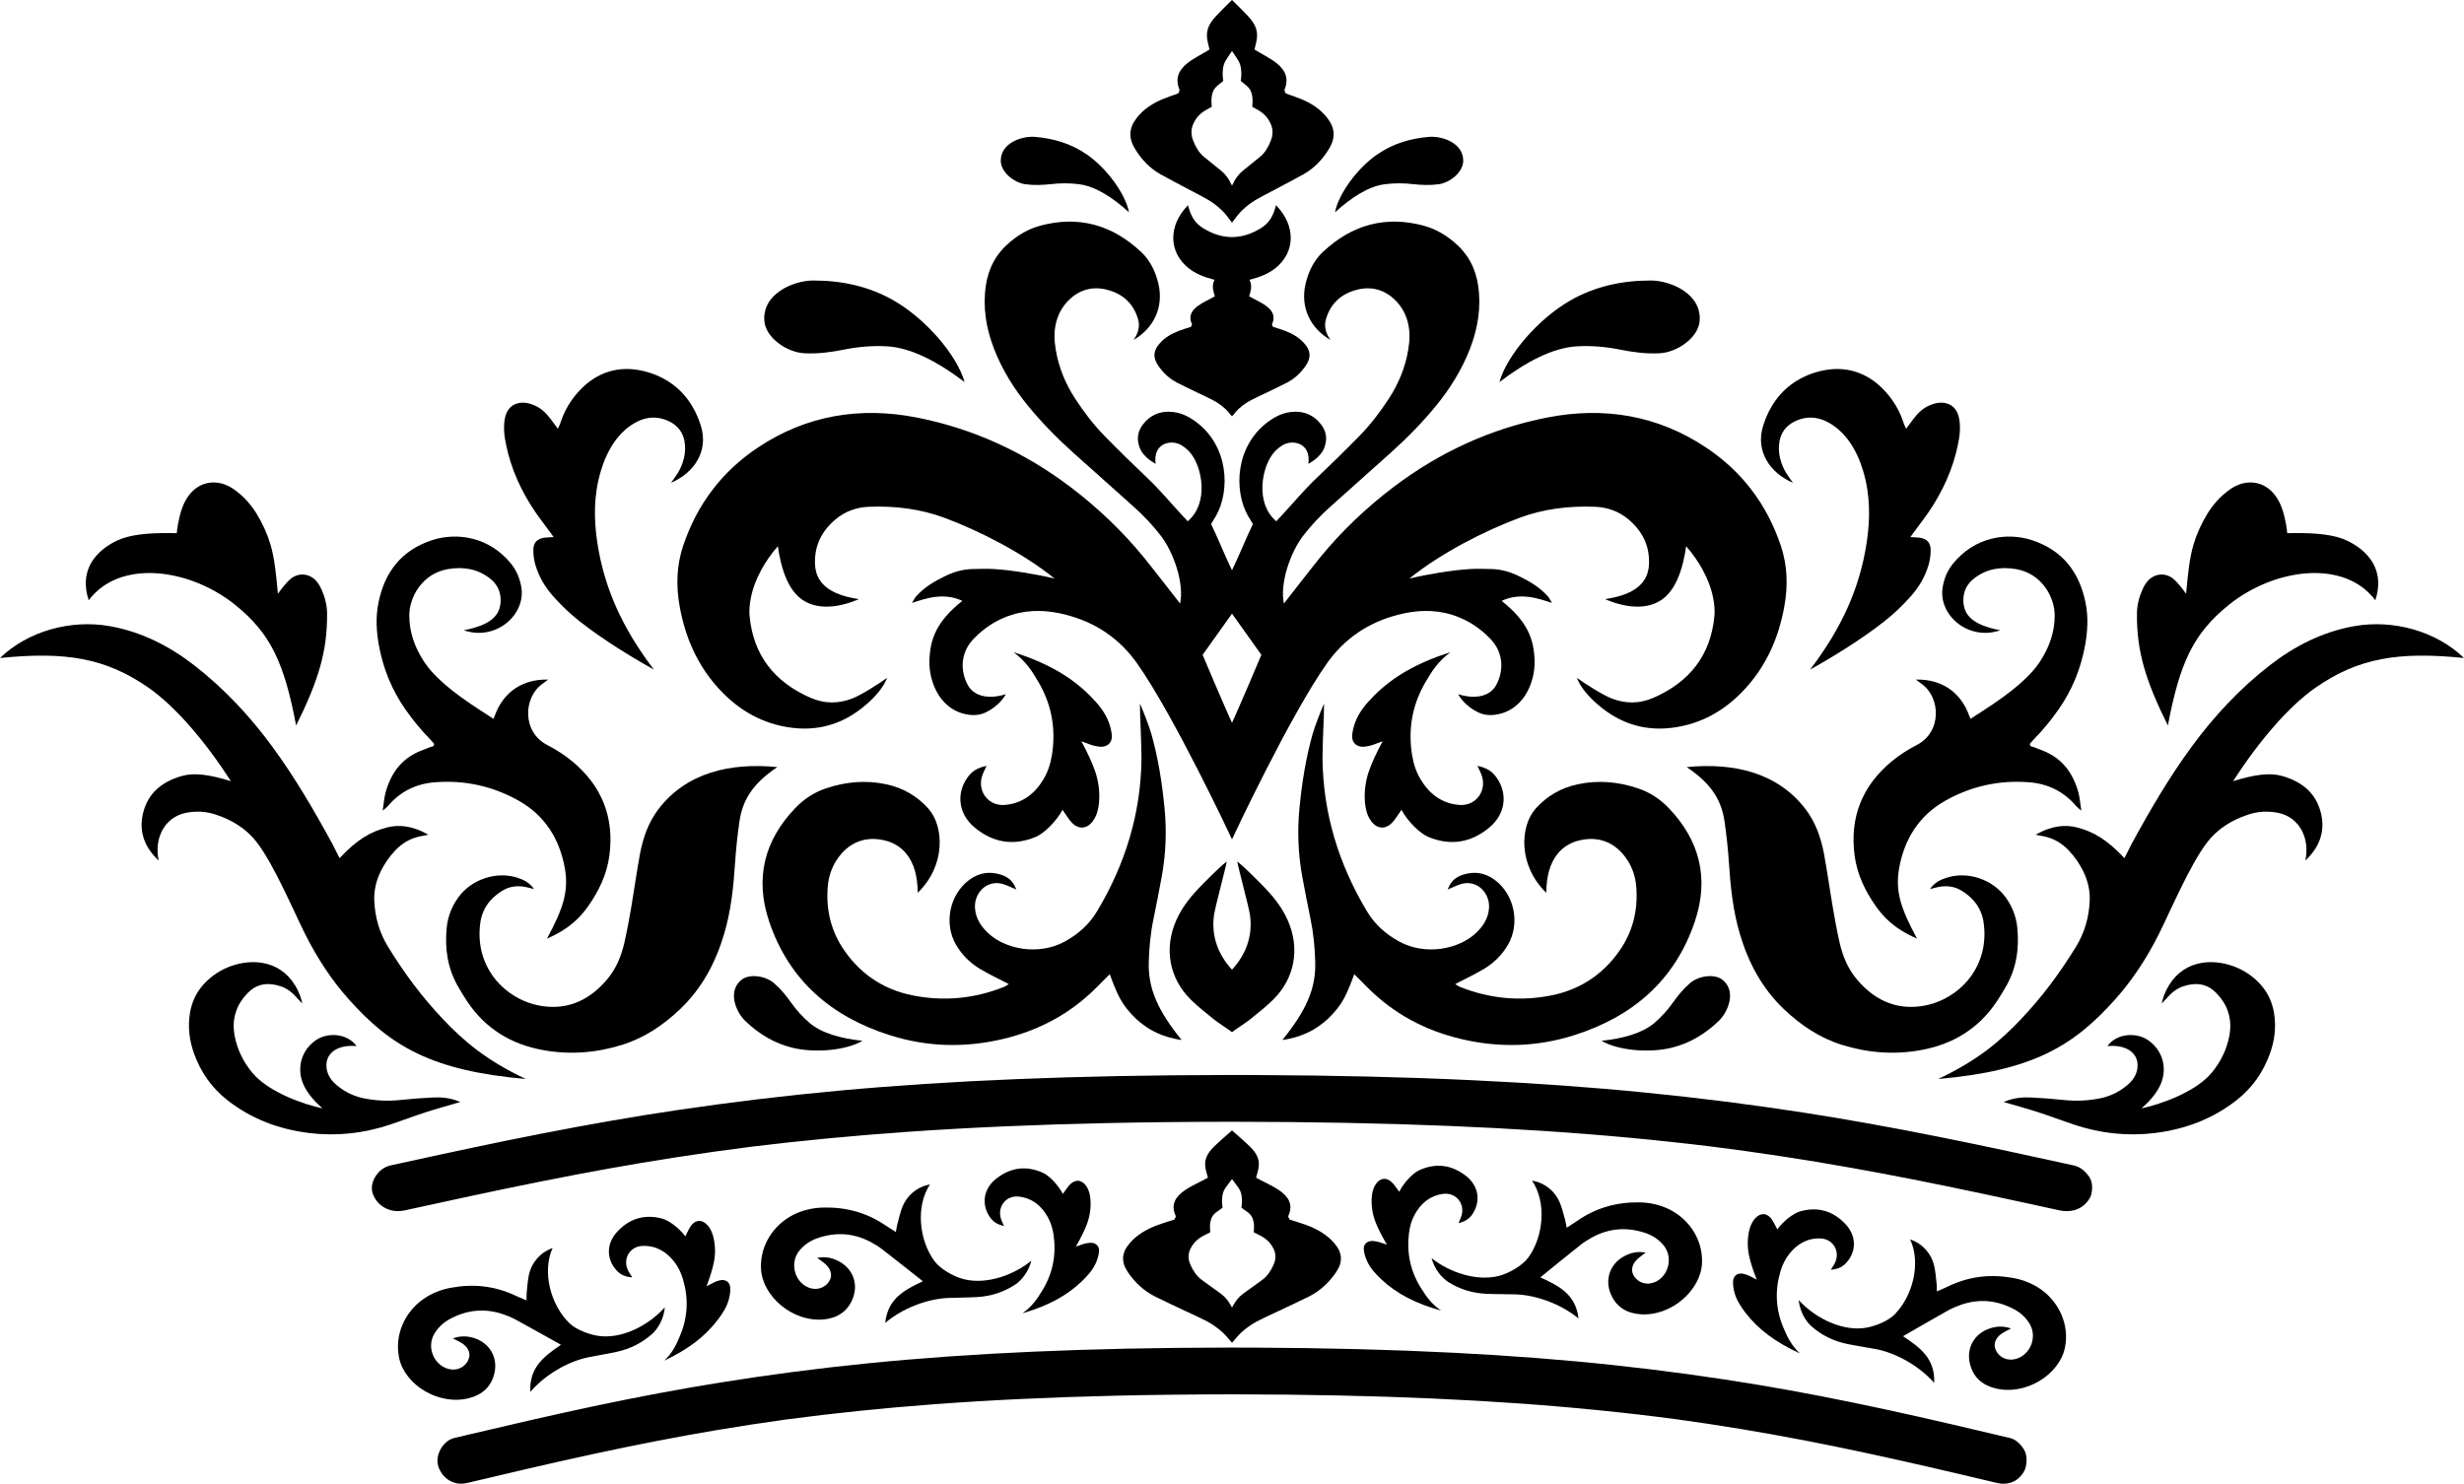 <?xml version="1.0" encoding="UTF-8"?><svg xmlns="http://www.w3.org/2000/svg" xmlns:xlink="http://www.w3.org/1999/xlink" height="226.5" preserveAspectRatio="xMidYMid meet" version="1.0" viewBox="0.0 -0.0 376.0 226.5" width="376.0" zoomAndPan="magnify"><defs><clipPath id="a"><path d="M 66 205 L 310 205 L 310 226.461 L 66 226.461 Z M 66 205"/></clipPath></defs><g><g id="change1_2"><path d="M 235.047 194.961 C 237.801 196.223 240.438 197.48 240.883 201.242 C 238.18 199.023 234.43 197.66 231.281 197.559 C 229.785 197.508 228.289 197.543 226.797 197.473 C 224.723 197.375 222.777 196.797 221.016 195.676 C 220.02 195.047 218.902 193.734 218.457 192.031 C 221.145 194.184 225.242 195.59 228.664 194.758 C 230.289 194.359 232.367 193.117 233.223 191.93 C 235.555 188.699 236.027 183.512 233.785 180.195 C 235.848 180.555 237.32 181.887 238.012 183.52 C 238.379 184.391 238.586 185.332 238.848 186.242 C 238.934 186.551 238.969 186.871 239.066 187.387 C 239.73 186.957 240.23 186.652 240.711 186.316 C 243.547 184.348 246.703 183.469 250.133 183.516 C 251.719 183.539 253.238 183.863 254.672 184.555 C 257.688 186.02 259.875 189.16 259.723 192.773 C 259.547 196.941 255.008 200.973 250.25 200.59 C 248.191 200.422 246.621 199.453 245.801 197.508 C 244.855 195.266 245.691 192.91 247.836 191.742 C 248.801 191.219 249.836 190.953 251.133 191.18 C 250.707 191.504 250.359 191.746 250.035 192.02 C 249.141 192.773 248.836 193.711 249.207 194.52 C 249.699 195.586 250.945 196.148 252.117 195.828 C 254.535 195.172 255.48 191.984 253.824 190.031 C 253.105 189.188 252.199 188.574 251.152 188.215 C 248.301 187.234 245.531 187.434 242.883 188.898 C 242.289 189.227 241.707 189.594 241.18 190.016 C 239.168 191.609 237.18 193.234 235.047 194.961" fill="inherit"/></g><g id="change1_3"><path d="M 222.566 186.691 C 222.777 186.152 222.961 185.805 223.055 185.434 C 223.516 183.609 222.121 181.988 220.25 182.219 C 218.25 182.469 216.855 183.621 215.898 185.344 C 215.398 186.242 215.129 187.219 215.004 188.234 C 214.637 191.25 215.23 194.062 216.863 196.633 C 217.617 197.82 218.391 199 219.926 200.043 C 215.945 198.934 213.117 197.438 210.816 195.293 C 209.906 194.445 209.059 193.527 208.559 192.367 C 208.34 191.859 208.172 191.305 208.113 190.758 C 208.023 189.922 208.598 189.383 209.461 189.41 C 209.738 189.418 210.016 189.48 210.289 189.535 C 210.562 189.59 211.395 189.91 211.645 189.969 C 210.836 188.625 210.219 187.363 209.898 186.523 C 209.453 185.355 209.25 184.133 209.316 182.875 C 209.355 182.141 209.5 181.43 209.906 180.789 C 210.566 179.758 211.574 179.625 212.445 180.504 C 212.758 180.82 213.238 181.516 213.523 181.898 C 214.242 180.465 215.598 179.062 216.543 178.625 C 219.098 177.453 221.496 177.773 223.684 179.461 C 225.602 180.941 225.992 183.254 224.777 185.18 C 224.297 185.945 223.746 186.383 222.566 186.691" fill="inherit"/></g><g id="change1_4"><path d="M 290.395 203.945 C 292.91 205.625 295.312 207.289 295.156 211.074 C 292.844 208.453 289.355 206.512 286.262 205.914 C 284.797 205.629 283.312 205.426 281.848 205.121 C 279.812 204.695 277.988 203.816 276.426 202.434 C 275.539 201.652 274.648 200.18 274.477 198.426 C 276.789 200.977 280.609 203.016 284.121 202.734 C 285.789 202.602 288.039 201.703 289.07 200.668 C 291.887 197.844 293.176 192.801 291.484 189.168 C 293.465 189.852 294.711 191.398 295.133 193.121 C 295.355 194.039 295.41 195 295.523 195.941 C 295.562 196.258 295.547 196.582 295.562 197.105 C 296.285 196.785 296.828 196.566 297.355 196.309 C 300.465 194.812 303.723 194.445 307.102 195.039 C 308.66 195.309 310.113 195.871 311.418 196.781 C 314.164 198.707 315.824 202.156 315.105 205.695 C 314.27 209.785 309.145 213.047 304.512 211.91 C 302.508 211.422 301.109 210.215 300.609 208.164 C 300.027 205.801 301.23 203.609 303.527 202.797 C 304.562 202.43 305.629 202.332 306.875 202.762 C 306.402 203.016 306.02 203.199 305.656 203.418 C 304.652 204.02 304.203 204.898 304.441 205.754 C 304.762 206.887 305.902 207.641 307.109 207.508 C 309.602 207.242 311.039 204.246 309.715 202.055 C 309.141 201.105 308.344 200.359 307.363 199.84 C 304.703 198.418 301.938 198.176 299.09 199.203 C 298.449 199.434 297.82 199.703 297.23 200.035 C 294.992 201.289 292.773 202.582 290.395 203.945" fill="inherit"/></g><g id="change1_5"><path d="M 279.383 193.805 C 279.676 193.305 279.906 192.992 280.059 192.641 C 280.805 190.91 279.688 189.09 277.801 189.023 C 275.789 188.953 274.227 189.871 273.012 191.418 C 272.375 192.227 271.953 193.148 271.668 194.129 C 270.828 197.051 270.973 199.922 272.176 202.719 C 272.73 204.012 273.309 205.297 274.656 206.57 C 270.902 204.844 268.348 202.922 266.414 200.438 C 265.652 199.453 264.961 198.414 264.648 197.191 C 264.516 196.656 264.434 196.082 264.465 195.531 C 264.512 194.691 265.16 194.25 266.008 194.414 C 266.281 194.465 266.547 194.574 266.809 194.668 C 267.066 194.766 267.84 195.211 268.074 195.309 C 267.488 193.855 267.082 192.512 266.898 191.633 C 266.645 190.41 266.637 189.168 266.898 187.941 C 267.055 187.219 267.312 186.539 267.816 185.973 C 268.629 185.059 269.648 185.09 270.363 186.094 C 270.621 186.453 270.988 187.215 271.211 187.641 C 272.145 186.34 273.703 185.168 274.711 184.887 C 277.418 184.133 279.734 184.832 281.625 186.844 C 283.285 188.609 283.309 190.957 281.805 192.664 C 281.203 193.34 280.594 193.688 279.383 193.805" fill="inherit"/></g><g id="change1_6"><path d="M 140.832 195.559 C 138.094 196.855 135.477 198.148 135.078 201.914 C 137.75 199.664 141.484 198.25 144.629 198.109 C 146.125 198.039 147.621 198.059 149.113 197.969 C 151.188 197.844 153.125 197.238 154.871 196.098 C 155.859 195.457 156.957 194.129 157.383 192.418 C 154.723 194.605 150.645 196.066 147.215 195.277 C 145.582 194.902 143.488 193.684 142.617 192.508 C 140.242 189.305 139.707 184.125 141.906 180.781 C 139.848 181.164 138.391 182.516 137.723 184.16 C 137.367 185.035 137.172 185.977 136.922 186.895 C 136.836 187.199 136.809 187.52 136.715 188.039 C 136.047 187.617 135.543 187.316 135.059 186.988 C 132.199 185.055 129.031 184.219 125.602 184.309 C 124.02 184.352 122.5 184.695 121.078 185.406 C 118.078 186.91 115.934 190.078 116.129 193.688 C 116.355 197.852 120.949 201.828 125.703 201.383 C 127.754 201.188 129.312 200.199 130.109 198.246 C 131.027 195.988 130.16 193.645 128.004 192.508 C 127.035 191.992 125.996 191.742 124.699 191.984 C 125.129 192.305 125.48 192.543 125.809 192.809 C 126.715 193.551 127.031 194.488 126.668 195.301 C 126.188 196.375 124.949 196.949 123.773 196.645 C 121.348 196.02 120.363 192.844 121.992 190.871 C 122.699 190.016 123.598 189.395 124.641 189.02 C 127.48 188.004 130.254 188.164 132.922 189.598 C 133.52 189.918 134.102 190.277 134.637 190.691 C 136.668 192.262 138.676 193.863 140.832 195.559" fill="inherit"/></g><g id="change1_7"><path d="M 153.203 187.133 C 152.984 186.598 152.801 186.25 152.703 185.883 C 152.219 184.062 153.594 182.422 155.465 182.633 C 157.469 182.855 158.879 183.988 159.855 185.703 C 160.367 186.594 160.648 187.566 160.789 188.578 C 161.195 191.59 160.633 194.41 159.031 197 C 158.293 198.199 157.539 199.387 156.02 200.449 C 159.98 199.289 162.793 197.758 165.066 195.582 C 165.965 194.723 166.801 193.797 167.285 192.633 C 167.496 192.121 167.66 191.562 167.711 191.016 C 167.789 190.176 167.207 189.648 166.348 189.684 C 166.07 189.695 165.793 189.762 165.516 189.82 C 165.246 189.875 164.422 190.207 164.172 190.27 C 164.961 188.914 165.562 187.648 165.871 186.805 C 166.301 185.633 166.488 184.406 166.406 183.152 C 166.359 182.414 166.203 181.703 165.789 181.07 C 165.117 180.047 164.105 179.93 163.25 180.816 C 162.941 181.137 162.469 181.836 162.188 182.227 C 161.449 180.801 160.078 179.414 159.125 178.992 C 156.559 177.852 154.16 178.203 152 179.918 C 150.098 181.422 149.734 183.742 150.977 185.648 C 151.469 186.406 152.023 186.84 153.203 187.133" fill="inherit"/></g><g id="change1_8"><path d="M 85.605 205.25 C 83.105 206.965 80.727 208.652 80.93 212.438 C 83.215 209.789 86.676 207.805 89.758 207.164 C 91.223 206.863 92.707 206.641 94.164 206.316 C 96.191 205.863 98.008 204.961 99.555 203.559 C 100.426 202.766 101.301 201.281 101.449 199.527 C 99.168 202.105 95.375 204.195 91.859 203.957 C 90.191 203.848 87.93 202.977 86.883 201.953 C 84.035 199.168 82.68 194.141 84.324 190.488 C 82.352 191.195 81.129 192.758 80.73 194.488 C 80.516 195.406 80.473 196.367 80.371 197.312 C 80.336 197.629 80.355 197.949 80.348 198.477 C 79.621 198.164 79.078 197.949 78.547 197.703 C 75.418 196.246 72.156 195.922 68.785 196.555 C 67.227 196.848 65.781 197.426 64.492 198.355 C 61.77 200.312 60.152 203.781 60.918 207.316 C 61.801 211.391 66.969 214.59 71.59 213.395 C 73.586 212.879 74.969 211.656 75.445 209.602 C 75.992 207.227 74.766 205.051 72.457 204.266 C 71.414 203.914 70.352 203.832 69.109 204.277 C 69.586 204.523 69.969 204.703 70.336 204.914 C 71.348 205.504 71.809 206.375 71.578 207.238 C 71.277 208.375 70.141 209.141 68.934 209.027 C 66.441 208.789 64.965 205.812 66.262 203.605 C 66.824 202.648 67.613 201.891 68.582 201.359 C 71.227 199.902 73.988 199.625 76.848 200.617 C 77.488 200.84 78.125 201.102 78.719 201.426 C 80.973 202.652 83.207 203.914 85.605 205.25" fill="inherit"/></g><g id="change1_9"><path d="M 96.484 194.969 C 96.188 194.473 95.949 194.164 95.793 193.816 C 95.027 192.094 96.121 190.258 98.004 190.168 C 100.02 190.07 101.59 190.969 102.828 192.5 C 103.473 193.301 103.906 194.219 104.203 195.195 C 105.082 198.105 104.977 200.977 103.805 203.789 C 103.266 205.09 102.707 206.383 101.375 207.672 C 105.105 205.898 107.637 203.941 109.535 201.434 C 110.285 200.445 110.965 199.395 111.258 198.168 C 111.391 197.629 111.461 197.055 111.426 196.504 C 111.367 195.664 110.711 195.234 109.867 195.406 C 109.594 195.461 109.332 195.574 109.07 195.672 C 108.812 195.773 108.047 196.23 107.812 196.332 C 108.375 194.867 108.77 193.52 108.941 192.637 C 109.18 191.414 109.172 190.172 108.891 188.945 C 108.73 188.227 108.461 187.551 107.949 186.988 C 107.129 186.086 106.109 186.129 105.402 187.145 C 105.148 187.508 104.793 188.273 104.578 188.703 C 103.625 187.41 102.051 186.262 101.043 185.992 C 98.328 185.273 96.016 186 94.152 188.035 C 92.516 189.824 92.523 192.168 94.051 193.855 C 94.656 194.527 95.273 194.867 96.484 194.969" fill="inherit"/></g><g id="change1_10"><path d="M 188.027 33.754 C 187.996 33.844 187.969 33.93 187.938 34.016 C 187.98 33.941 188.02 33.863 188.062 33.789 L 188.027 33.754" fill="inherit"/></g><g id="change1_11"><path d="M 315.363 184.855 C 314.996 184.855 314.625 184.816 314.262 184.734 C 310.781 183.973 306.68 183.074 302.633 182.215 C 294.918 180.578 288.488 179.309 282.395 178.227 C 275.367 176.977 268.309 175.902 261.41 175.027 C 257.246 174.516 253.004 174.055 248.789 173.664 C 240.07 172.852 231.039 172.258 221.184 171.852 C 210.984 171.434 200.156 171.223 188.07 171.215 C 181.242 171.219 174.945 171.285 168.828 171.418 C 157.965 171.652 148.121 172.082 138.734 172.734 C 130.395 173.312 122.223 174.09 114.453 175.047 C 110.559 175.543 106.648 176.098 102.84 176.691 C 96.375 177.699 89.66 178.902 82.316 180.375 C 75.223 181.793 67.996 183.371 61.781 184.734 C 61.43 184.812 61.082 184.852 60.738 184.852 C 58.957 184.852 57.445 183.801 56.879 182.176 C 56.617 181.414 56.742 180.5 57.227 179.668 C 57.754 178.758 58.625 178.094 59.559 177.887 C 60.422 177.699 61.285 177.508 62.145 177.32 C 68.59 175.91 75.535 174.41 82.664 173.02 C 90.031 171.578 96.848 170.398 103.496 169.41 C 111.52 168.223 119.723 167.234 127.887 166.48 C 136.512 165.684 145.441 165.102 155.191 164.703 C 165.105 164.297 175.609 164.094 187.305 164.078 L 187.375 164.074 L 187.797 164.078 L 188.676 164.074 L 188.805 164.078 L 189.289 164.078 C 190.145 164.082 191.004 164.082 191.859 164.086 C 203.727 164.137 214.398 164.391 224.484 164.863 C 233.98 165.305 242.711 165.93 251.168 166.77 C 259.27 167.574 267.348 168.598 275.176 169.809 C 281.695 170.82 288.465 172.031 295.863 173.512 C 302.988 174.934 310.242 176.516 316.48 177.887 C 317.645 178.141 318.43 179.066 318.793 179.594 C 319.43 180.516 319.27 181.691 319.121 182.312 C 318.941 183.039 318.188 183.93 317.367 184.379 C 316.793 184.691 316.102 184.855 315.363 184.855" fill="inherit"/></g><g clip-path="url(#a)" id="change1_1"><path d="M 305.73 226.461 C 305.402 226.461 305.07 226.422 304.742 226.344 C 301.352 225.535 297.699 224.672 293.992 223.82 C 286.855 222.184 280.91 220.914 275.281 219.832 C 268.785 218.582 262.258 217.504 255.879 216.629 C 252.027 216.117 248.102 215.66 244.207 215.27 C 236.145 214.453 227.797 213.863 218.68 213.457 C 209.25 213.035 199.234 212.828 188.066 212.816 C 181.746 212.824 175.926 212.891 170.273 213.023 C 160.234 213.258 151.133 213.688 142.449 214.336 C 134.738 214.914 127.184 215.695 120 216.652 C 116.395 217.148 112.781 217.703 109.258 218.297 C 103.277 219.305 97.07 220.512 90.281 221.98 C 83.723 223.402 77.039 224.977 71.293 226.344 C 70.984 226.414 70.672 226.453 70.363 226.453 C 68.77 226.453 67.402 225.414 66.883 223.801 C 66.625 222.996 66.758 222.035 67.25 221.164 C 67.738 220.293 68.492 219.68 69.312 219.484 C 70.109 219.297 70.906 219.109 71.703 218.918 C 77.375 217.574 84.066 216.016 90.668 214.617 C 97.477 213.18 103.773 212 109.914 211.012 C 117.324 209.824 124.906 208.836 132.449 208.082 C 140.418 207.285 148.672 206.703 157.684 206.305 C 166.84 205.902 176.547 205.695 187.359 205.68 C 187.367 205.68 187.402 205.68 187.43 205.68 L 188.625 205.68 L 188.746 205.684 L 189.184 205.684 C 189.977 205.684 190.773 205.684 191.566 205.688 C 202.535 205.742 212.398 205.996 221.715 206.465 C 230.488 206.906 238.555 207.531 246.371 208.371 C 253.855 209.176 261.32 210.199 268.559 211.41 C 274.578 212.422 280.832 213.633 287.672 215.109 C 294.242 216.531 300.953 218.113 306.723 219.484 C 307.766 219.734 308.477 220.645 308.812 221.164 C 309.41 222.102 309.262 223.301 309.117 223.934 C 308.949 224.668 308.262 225.555 307.508 226 C 306.996 226.301 306.383 226.461 305.73 226.461" fill="inherit"/></g><g id="change1_12"><path d="M 194.707 31.312 C 194.344 32.855 193.73 34.016 192.41 34.824 C 191.094 35.633 189.672 36.172 188 36.188 C 186.328 36.172 184.906 35.633 183.59 34.824 C 182.27 34.016 181.656 32.855 181.293 31.312 C 178.195 34.473 178.348 38.52 181.379 40.934 C 182.438 41.773 183.723 42.281 185.098 42.641 C 186.148 42.918 187.133 43.281 188 44.004 C 188.867 43.281 189.852 42.918 190.902 42.641 C 192.277 42.281 193.562 41.773 194.621 40.934 C 197.652 38.52 197.805 34.473 194.707 31.312" fill="inherit"/></g><g id="change1_13"><path d="M 188 110.324 C 187.297 108.852 183.551 100.086 183.52 99.945 C 185.008 97.855 186.461 95.82 188 93.66 C 189.539 95.82 190.992 97.855 192.48 99.945 C 192.445 100.086 188.703 108.852 188 110.324 Z M 271.758 83.32 C 269.648 77 265.824 71.938 260.285 68.266 C 252.906 63.371 244.738 62.043 236.148 63.719 C 227.504 65.406 219.645 69.027 212.617 74.359 C 208.473 77.508 204.711 81.082 201.414 85.121 C 199.848 87.043 196.305 91.656 195.918 92.121 C 195.262 88.93 196.965 84.227 198.875 81.75 C 200.117 80.141 201.512 78.668 203.035 77.312 C 206.152 74.539 209.266 71.758 212.367 68.969 C 214.801 66.773 217.09 64.438 219.164 61.898 C 221.316 59.262 223.094 56.395 224.324 53.207 C 225.523 50.105 226.047 46.906 225.562 43.586 C 225.172 40.91 223.961 38.676 221.875 36.938 C 220.52 35.805 219.004 34.922 217.297 34.457 C 211.398 32.859 206.262 34.324 201.859 38.465 C 200.473 39.77 199.668 41.461 199.23 43.309 C 198.395 46.859 199.926 50.109 203.023 51.879 C 202.352 50.922 201.992 49.867 202.34 48.695 C 203.039 46.328 204.656 44.859 207.004 44.238 C 209.242 43.652 211.258 44.184 212.918 45.82 C 213.812 46.703 214.426 47.777 214.777 49 C 215.191 50.445 215.141 51.902 214.898 53.359 C 214.449 56.066 213.426 58.555 211.93 60.852 C 210.633 62.84 209.199 64.734 207.547 66.434 C 205.383 68.652 203.164 70.824 200.914 72.957 C 198.902 74.863 197.324 76.828 194.762 79.562 C 191.496 76.828 192.527 71.336 194.32 69.164 C 194.707 68.695 195.191 68.27 195.711 67.953 C 197.254 67.023 200.102 67.594 199.652 70.793 C 200.91 70.105 201.703 69.262 202.035 68.465 C 202.605 67.09 202.441 65.816 201.496 64.66 C 200.508 63.453 199.242 62.836 197.668 62.84 C 196.133 62.848 194.812 63.426 193.602 64.305 C 188.438 68.062 188.273 74.914 190.438 78.73 C 190.684 79.168 190.953 79.594 191.191 79.988 C 190.133 82.152 189.078 84.836 188 87.047 C 186.922 84.836 185.867 82.152 184.809 79.988 C 185.047 79.594 185.316 79.168 185.562 78.73 C 187.727 74.914 187.562 68.062 182.398 64.305 C 181.188 63.426 179.867 62.848 178.332 62.84 C 176.758 62.836 175.492 63.453 174.504 64.66 C 173.559 65.816 173.395 67.09 173.965 68.465 C 174.297 69.262 175.09 70.105 176.348 70.793 C 175.898 67.594 178.746 67.023 180.289 67.953 C 180.809 68.27 181.293 68.695 181.68 69.164 C 183.473 71.336 184.504 76.828 181.238 79.562 C 178.676 76.828 177.098 74.863 175.086 72.957 C 172.836 70.824 170.617 68.652 168.453 66.434 C 166.801 64.734 165.367 62.84 164.07 60.852 C 162.574 58.555 161.551 56.066 161.102 53.359 C 160.859 51.902 160.809 50.445 161.223 49 C 161.574 47.777 162.188 46.703 163.082 45.82 C 164.742 44.184 166.758 43.652 168.996 44.238 C 171.344 44.859 172.961 46.328 173.66 48.695 C 174.008 49.867 173.648 50.922 172.977 51.879 C 176.074 50.109 177.605 46.859 176.77 43.309 C 176.332 41.461 175.527 39.77 174.141 38.465 C 169.738 34.324 164.602 32.859 158.703 34.457 C 156.996 34.922 155.48 35.805 154.125 36.938 C 152.039 38.676 150.828 40.91 150.438 43.586 C 149.953 46.906 150.477 50.105 151.676 53.207 C 152.906 56.395 154.68 59.262 156.836 61.898 C 158.91 64.438 161.199 66.773 163.633 68.969 C 166.734 71.758 169.848 74.539 172.965 77.312 C 174.488 78.668 175.883 80.141 177.125 81.75 C 179.035 84.227 180.738 88.93 180.082 92.121 C 179.695 91.656 176.152 87.043 174.586 85.121 C 171.289 81.082 167.527 77.508 163.383 74.359 C 156.359 69.027 148.496 65.406 139.852 63.719 C 131.262 62.043 123.094 63.371 115.715 68.266 C 110.176 71.938 106.352 77 104.242 83.32 C 103.238 86.332 103.152 89.395 103.707 92.512 C 104.559 97.285 106.418 101.562 109.73 105.156 C 112.742 108.426 116.383 110.52 120.828 111.078 C 124.191 111.5 127.348 110.84 130.211 109.012 C 131.891 107.938 134.477 105.785 135.375 103.453 C 134.387 104.172 131.566 106.02 130.078 106.602 C 127.91 107.445 125.773 107.422 123.66 106.492 C 118.203 104.098 114.945 100.035 114.383 94.008 C 114.301 93.125 114.398 92.199 114.566 91.324 C 115.109 88.426 116.793 85.527 118.699 83.371 C 119.148 86.422 119.926 89.02 121.496 90.723 C 123.793 93.219 127.574 92.965 131.07 91.441 C 125.422 90.633 124.445 88.07 124.367 86.082 C 124.258 83.258 125.406 81.039 127.492 79.281 C 128.949 78.055 130.656 77.422 132.613 77.348 C 136.605 77.195 140.477 77.664 144.238 79.074 C 149.543 81.066 156.176 84.449 160.926 88.305 C 158.324 87.676 154.414 87.012 151.648 86.852 C 150.582 86.789 149.508 86.832 148.438 86.852 C 146.945 86.879 145.543 87.285 144.211 87.934 C 142.578 88.727 141.027 89.645 139.805 91.016 C 139.598 91.246 139.469 91.543 139.164 92.031 C 141.203 91.352 143.98 90.363 146.852 91.711 C 142.906 94.848 141.918 97.535 141.824 100.848 C 141.73 104.199 143.582 108.715 148.156 109.125 C 148.914 109.195 149.629 109.086 150.305 108.785 C 151.516 108.25 152.875 107.125 153.484 105.965 C 150.523 106.859 148.508 106.094 147.672 104.539 C 146.605 102.562 146.422 99.742 148.574 97.5 C 150.203 95.809 152.125 94.555 154.387 93.848 C 157.168 92.977 159.949 93.121 162.727 93.848 C 167.207 95.02 170.816 97.438 173.508 101.242 C 179.102 109.141 187.812 127.68 188 128.109 C 188.188 127.68 196.895 109.141 202.492 101.242 C 205.188 97.438 208.793 95.02 213.273 93.848 C 216.051 93.121 218.832 92.977 221.613 93.848 C 223.875 94.555 225.797 95.809 227.426 97.5 C 229.578 99.742 229.395 102.562 228.328 104.539 C 227.492 106.094 225.477 106.859 222.516 105.965 C 223.125 107.125 224.484 108.25 225.695 108.785 C 226.371 109.086 227.086 109.195 227.844 109.125 C 232.422 108.715 234.27 104.199 234.176 100.848 C 234.082 97.535 233.094 94.848 229.148 91.711 C 232.02 90.363 234.797 91.352 236.836 92.031 C 236.531 91.543 236.402 91.246 236.195 91.016 C 234.973 89.645 233.422 88.727 231.789 87.934 C 230.457 87.285 229.055 86.879 227.562 86.852 C 226.492 86.832 225.418 86.789 224.352 86.852 C 221.586 87.012 217.676 87.676 215.074 88.305 C 219.824 84.449 226.457 81.066 231.762 79.074 C 235.523 77.664 239.395 77.195 243.387 77.348 C 245.344 77.422 247.051 78.055 248.508 79.281 C 250.594 81.039 251.742 83.258 251.633 86.082 C 251.555 88.07 250.578 90.633 244.93 91.441 C 248.426 92.965 252.207 93.219 254.504 90.723 C 256.074 89.02 256.852 86.422 257.301 83.371 C 259.207 85.527 260.891 88.426 261.434 91.324 C 261.602 92.199 261.699 93.125 261.617 94.008 C 261.055 100.035 257.801 104.098 252.34 106.492 C 250.227 107.422 248.09 107.445 245.922 106.602 C 244.434 106.02 241.609 104.172 240.625 103.453 C 241.523 105.785 244.109 107.938 245.789 109.012 C 248.652 110.84 251.809 111.5 255.172 111.078 C 259.617 110.52 263.258 108.426 266.27 105.156 C 269.582 101.562 271.441 97.285 272.293 92.512 C 272.848 89.395 272.762 86.332 271.758 83.32" fill="inherit"/></g><g id="change1_14"><path d="M 196.457 140.355 C 195.676 138.641 194.566 137.156 193.285 135.797 C 192.047 134.488 189.973 132.41 188.809 131.492 C 188.906 132.34 190.578 138.375 190.754 139.727 C 191.168 142.902 190.125 145.688 188 148.004 C 185.875 145.688 184.832 142.902 185.246 139.727 C 185.422 138.375 187.094 132.34 187.191 131.492 C 186.027 132.41 183.953 134.488 182.715 135.797 C 181.434 137.156 180.324 138.641 179.543 140.355 C 177.574 144.676 178.379 149.32 181.766 152.629 C 182.809 153.648 183.973 154.555 185.105 155.48 C 186.031 156.234 187.02 156.789 188 157.535 C 188.98 156.789 189.969 156.234 190.895 155.48 C 192.027 154.555 193.191 153.648 194.234 152.629 C 197.621 149.32 198.426 144.676 196.457 140.355" fill="inherit"/></g><g id="change1_15"><path d="M 194.336 193.055 C 193.906 194.023 193.352 194.797 192.656 195.32 C 192.043 195.781 191.422 196.215 190.805 196.66 C 190.543 196.848 190.281 197.023 190.02 197.219 C 189.766 197.41 189.5 197.594 189.258 197.828 C 189.016 198.059 188.781 198.324 188.57 198.617 C 188.379 198.883 188.219 199.199 188 199.574 C 187.781 199.199 187.621 198.883 187.43 198.617 C 187.219 198.324 186.984 198.059 186.742 197.828 C 186.5 197.594 186.238 197.41 185.98 197.219 C 185.719 197.023 185.457 196.848 185.195 196.66 C 184.578 196.215 183.957 195.781 183.344 195.32 C 182.652 194.797 182.094 194.023 181.664 193.055 C 181.238 192.09 181.277 191.242 181.785 190.359 C 182.246 189.555 182.844 189.051 183.492 188.688 C 183.828 188.5 184.359 188.246 184.684 188.086 C 184.594 187.188 184.594 186.203 185.121 185.492 C 185.48 185.016 186.141 184.684 186.566 184.32 C 186.387 183.246 186.453 182.109 186.957 181.375 C 187.281 180.906 187.621 180.469 188 179.957 C 188.379 180.469 188.719 180.906 189.039 181.375 C 189.547 182.109 189.613 183.246 189.434 184.32 C 189.859 184.684 190.52 185.016 190.879 185.492 C 191.406 186.203 191.406 187.188 191.316 188.086 C 191.641 188.246 192.172 188.5 192.508 188.688 C 193.156 189.051 193.758 189.555 194.215 190.359 C 194.723 191.242 194.762 192.09 194.336 193.055 Z M 203.59 189.723 C 202.434 188.391 200.934 187.562 199.305 186.961 C 198.461 186.652 197.598 186.402 196.789 186.141 C 196.695 185.914 196.535 185.707 196.586 185.605 C 197.41 183.84 196.578 182.621 195.215 181.68 C 194.184 180.969 192.738 180.344 191.676 179.75 C 191.766 179.391 191.906 178.898 191.945 178.762 C 192.395 177.148 191.879 176.094 190.609 174.875 C 189.809 174.102 188.949 173.379 188 172.535 C 187.051 173.379 186.191 174.102 185.387 174.875 C 184.121 176.094 183.605 177.148 184.055 178.762 C 184.094 178.898 184.234 179.391 184.324 179.75 C 183.262 180.344 181.816 180.969 180.785 181.68 C 179.422 182.621 178.59 183.84 179.418 185.605 C 179.465 185.707 179.301 185.914 179.211 186.141 C 178.402 186.402 177.539 186.652 176.695 186.961 C 175.066 187.562 173.566 188.391 172.414 189.723 C 171.145 191.184 171.043 192.586 172.113 194.176 C 173.191 195.777 174.586 197.055 176.32 197.918 C 177.859 198.684 179.418 199.402 180.969 200.137 C 181.621 200.445 182.281 200.734 182.93 201.055 C 183.578 201.375 184.238 201.68 184.848 202.062 C 185.453 202.445 186.039 202.883 186.57 203.367 C 187.051 203.805 187.457 204.332 188 204.949 C 188.543 204.332 188.949 203.805 189.43 203.367 C 189.961 202.883 190.547 202.445 191.152 202.062 C 191.762 201.68 192.422 201.375 193.07 201.055 C 193.719 200.734 194.379 200.445 195.031 200.137 C 196.582 199.402 198.145 198.684 199.68 197.918 C 201.414 197.055 202.809 195.777 203.887 194.176 C 204.957 192.586 204.855 191.184 203.59 189.723" fill="inherit"/></g><g id="change1_16"><path d="M 193.91 21.504 C 193.512 22.52 192.992 23.332 192.348 23.879 C 191.773 24.363 191.191 24.82 190.617 25.285 C 190.375 25.484 190.129 25.668 189.887 25.871 C 189.645 26.07 189.398 26.266 189.172 26.508 C 188.945 26.754 188.73 27.027 188.531 27.336 C 188.355 27.613 188.203 27.949 188 28.34 C 187.797 27.949 187.645 27.613 187.469 27.336 C 187.27 27.027 187.055 26.754 186.828 26.508 C 186.602 26.266 186.355 26.07 186.113 25.871 C 185.871 25.668 185.625 25.484 185.383 25.285 C 184.805 24.82 184.227 24.363 183.652 23.879 C 183.008 23.332 182.488 22.52 182.09 21.504 C 181.691 20.496 181.727 19.609 182.199 18.68 C 182.629 17.836 183.188 17.309 183.793 16.93 C 184.105 16.73 184.605 16.465 184.906 16.297 C 184.82 15.355 184.82 14.324 185.316 13.578 C 185.648 13.078 186.266 12.73 186.66 12.352 C 186.492 11.223 186.555 10.035 187.027 9.262 C 187.328 8.77 187.645 8.312 188 7.777 C 188.355 8.312 188.672 8.77 188.973 9.262 C 189.445 10.035 189.508 11.223 189.34 12.352 C 189.734 12.73 190.352 13.078 190.684 13.578 C 191.18 14.324 191.18 15.355 191.098 16.297 C 191.395 16.465 191.895 16.73 192.207 16.93 C 192.812 17.309 193.371 17.836 193.801 18.68 C 194.273 19.609 194.312 20.496 193.91 21.504 Z M 202.547 18.012 C 201.469 16.617 200.066 15.746 198.547 15.117 C 197.762 14.793 196.957 14.531 196.203 14.258 C 196.117 14.02 195.965 13.805 196.012 13.695 C 196.781 11.848 196.004 10.57 194.73 9.582 C 193.77 8.84 192.422 8.184 191.43 7.559 C 191.516 7.18 191.645 6.664 191.68 6.523 C 192.102 4.832 191.621 3.727 190.438 2.449 C 189.688 1.641 188.887 0.883 188 -0.004 C 187.113 0.883 186.312 1.641 185.562 2.449 C 184.379 3.727 183.902 4.832 184.32 6.523 C 184.355 6.664 184.484 7.18 184.57 7.559 C 183.578 8.184 182.23 8.84 181.27 9.582 C 179.996 10.57 179.219 11.848 179.992 13.695 C 180.035 13.805 179.883 14.02 179.797 14.258 C 179.043 14.531 178.238 14.793 177.453 15.117 C 175.934 15.746 174.531 16.617 173.453 18.012 C 172.27 19.547 172.176 21.016 173.176 22.68 C 174.184 24.359 175.484 25.699 177.102 26.605 C 178.535 27.406 179.992 28.16 181.438 28.93 C 182.047 29.254 182.664 29.559 183.27 29.895 C 183.875 30.227 184.488 30.547 185.059 30.949 C 185.625 31.352 186.172 31.809 186.664 32.316 C 187.113 32.777 187.492 33.324 188 33.977 C 188.508 33.324 188.887 32.777 189.336 32.316 C 189.828 31.809 190.375 31.352 190.941 30.949 C 191.512 30.547 192.125 30.227 192.73 29.895 C 193.336 29.559 193.953 29.254 194.562 28.93 C 196.008 28.16 197.465 27.406 198.898 26.605 C 200.52 25.699 201.816 24.359 202.824 22.68 C 203.824 21.016 203.73 19.547 202.547 18.012" fill="inherit"/></g><g id="change1_17"><path d="M 199.098 52.484 C 198.273 51.516 197.207 50.91 196.047 50.477 C 195.449 50.25 194.836 50.07 194.258 49.879 C 194.191 49.715 194.074 49.566 194.109 49.488 C 194.699 48.207 194.105 47.32 193.137 46.637 C 192.402 46.121 191.375 45.664 190.617 45.23 C 190.68 44.969 190.781 44.613 190.809 44.516 C 191.129 43.34 190.762 42.574 189.859 41.688 C 189.285 41.125 188.676 40.598 188 39.984 C 187.324 40.598 186.715 41.125 186.141 41.688 C 185.238 42.574 184.871 43.34 185.191 44.516 C 185.219 44.613 185.32 44.969 185.383 45.23 C 184.625 45.664 183.598 46.121 182.863 46.637 C 181.891 47.32 181.301 48.207 181.891 49.488 C 181.926 49.566 181.809 49.715 181.742 49.879 C 181.168 50.07 180.551 50.25 179.953 50.477 C 178.793 50.91 177.723 51.516 176.902 52.484 C 176 53.547 175.926 54.566 176.688 55.723 C 177.457 56.887 178.449 57.812 179.688 58.441 C 180.777 58.996 181.891 59.52 182.992 60.055 C 183.457 60.281 183.93 60.492 184.391 60.723 C 184.852 60.953 185.32 61.176 185.754 61.457 C 186.188 61.734 186.605 62.051 186.98 62.402 C 187.324 62.723 187.613 63.105 188 63.555 C 188.387 63.105 188.676 62.723 189.02 62.402 C 189.395 62.051 189.812 61.734 190.242 61.457 C 190.68 61.176 191.148 60.953 191.609 60.723 C 192.07 60.492 192.543 60.281 193.008 60.055 C 194.109 59.52 195.223 58.996 196.312 58.441 C 197.551 57.812 198.543 56.887 199.312 55.723 C 200.074 54.566 200.004 53.547 199.098 52.484" fill="inherit"/></g><g id="change1_18"><path d="M 308.438 155.516 C 311.633 152.145 314.387 148.438 316.805 144.477 C 318.094 142.359 318.754 140.066 318.879 137.594 C 318.961 135.969 318.617 134.465 317.914 133.016 C 317.34 131.84 316.605 130.781 315.711 129.828 C 314.637 128.684 313.348 127.926 311.797 127.633 C 311.484 127.578 311.176 127.516 310.641 127.41 C 313.152 125.957 315.25 125.84 317.043 126.316 C 319.438 126.953 321.492 128.109 324.184 130.977 C 324.523 130.359 324.93 129.441 325.277 128.805 C 328.059 123.699 330.984 118.684 334.426 113.988 C 337.848 109.324 341.754 105.125 346.332 101.57 C 350.176 98.582 354.438 96.422 359.246 95.57 C 365.172 94.527 371.695 96.281 376 100.43 C 366.051 99.422 359.879 100.395 353.312 104.98 C 349.34 107.758 344.801 112.957 340.766 119.234 C 343.902 118.246 346.309 117.902 348.16 118.414 C 351.203 119.25 353.441 121 354.188 124.18 C 354.844 126.969 353.91 129.352 351.797 131.34 C 352.512 127.93 350.879 124.738 347.672 124.074 C 346.074 123.742 344.527 123.84 343.008 124.352 C 340.547 125.176 338.387 126.504 336.801 128.574 C 334.121 132.066 331.051 139.395 329.34 142.762 C 327.547 146.289 325.395 149.602 322.746 152.562 C 316.375 159.695 310.105 163.43 295.762 164.688 C 301.855 161.816 305.277 158.855 308.438 155.516" fill="inherit"/></g><g id="change1_19"><path d="M 294.504 135.703 C 295.25 134.656 296.074 134.297 296.922 134.008 C 300.168 132.895 304.078 134.176 306.094 137.012 C 307.059 138.367 307.656 139.883 307.828 141.539 C 308.152 144.699 307.727 147.727 306.129 150.527 C 305.68 151.309 305.219 152.082 304.719 152.832 C 301.938 157.004 298.012 159.395 293.105 160.281 C 289.027 161.016 285.027 160.707 281.082 159.477 C 277.672 158.414 274.793 156.473 272.23 154.039 C 268.875 150.848 266.785 146.906 265.484 142.5 C 264.441 138.957 264.066 135.328 263.828 131.664 C 263.691 129.586 263.465 127.512 263.172 125.449 C 262.707 122.191 261.246 119.68 257.391 117.082 C 264.652 116.363 271.289 117.969 275.504 123.477 C 277.039 125.484 277.867 127.836 278.332 130.293 C 278.84 133.004 279.207 135.742 279.676 138.465 C 279.988 140.293 280.316 142.125 280.734 143.934 C 281.195 145.93 281.969 147.812 283.289 149.402 C 285.836 152.465 289.059 154.121 293.094 153.582 C 298.621 152.84 303.672 147.84 302.703 140.855 C 302.398 138.652 301.16 137.023 299.254 135.895 C 298.234 135.293 297.133 135.168 295.988 135.344 C 295.605 135.402 295.23 135.523 294.504 135.703" fill="inherit"/></g><g id="change1_20"><path d="M 300.691 109.73 C 302.219 108.652 308.719 104.938 311.262 101.035 C 312.676 98.867 313.555 96.535 313.543 93.898 C 313.531 91.141 311.566 87.516 307.629 86.859 C 305.273 86.465 303.141 86.816 301.242 88.285 C 300.098 89.172 299.543 90.355 299.609 91.82 C 299.707 93.926 301.051 95.387 305.23 96.199 C 300.336 97.895 295.648 93.805 296.469 89.504 C 296.703 88.246 297.152 87.129 297.938 86.137 C 301.309 81.867 306.355 81.223 310.09 82.453 C 314.719 83.977 317.285 87.281 318.242 91.953 C 318.703 94.203 318.566 96.449 318.145 98.68 C 317.492 102.16 316.164 105.367 314.133 108.281 C 312.969 109.949 311.68 111.512 310.25 112.961 C 310.059 113.156 309.887 113.375 309.738 113.539 C 309.793 114.02 310.145 113.949 310.383 114.043 C 310.902 114.25 311.438 114.441 311.953 114.66 C 314.777 115.844 316.363 118.07 317.152 120.93 C 317.371 121.734 317.426 122.582 317.605 123.73 C 317.172 123.352 316.961 123.207 316.801 123.02 C 314.957 120.832 312.547 119.648 309.762 119.41 C 305.152 119.016 300.754 119.977 296.742 122.273 C 292.844 124.504 290.629 128.047 289.82 132.418 C 289.148 136.07 290.113 138.777 292.535 143.258 C 288.949 141.734 287.266 139.758 286.258 138.328 C 284.613 135.996 283.395 133.457 283.012 130.605 C 282.234 124.766 284.156 119.945 288.676 116.199 C 289.84 115.234 291.156 114.398 292.488 113.711 C 296.391 111.703 296.113 106.402 293.238 104.383 C 293.062 104.262 292.508 103.848 292.355 103.723 C 296.301 103.633 298.941 105.637 300.238 108.582 C 300.371 108.887 300.531 109.34 300.691 109.73" fill="inherit"/></g><g id="change1_21"><path d="M 291.523 81.98 C 292.055 82.016 292.52 82.012 292.883 82.062 C 294.035 82.223 294.609 82.789 294.613 83.969 C 294.617 84.742 294.5 85.547 294.277 86.289 C 293.73 88.094 292.777 89.695 291.52 91.086 C 290.613 92.09 289.656 93.055 288.637 93.934 C 285.812 96.363 281.059 99.512 276.219 102.199 C 281.059 95.836 283.801 89.738 284.855 82.793 C 285.406 79.156 285.395 75.496 284.32 71.91 C 283.848 70.328 283.203 68.84 282.266 67.484 C 281.352 66.168 280.211 65.086 278.773 64.359 C 277.223 63.57 275.613 63.531 274.039 64.238 C 272.48 64.938 271.602 66.176 271.477 67.914 C 271.359 69.492 271.797 70.926 272.605 72.254 C 272.867 72.684 273.18 73.078 273.605 73.691 C 270.031 72.164 267.883 68.82 269.027 65.066 C 270.359 60.699 273.328 57.738 277.734 56.648 C 281.535 55.711 285.008 56.777 287.707 59.762 C 288.965 61.148 289.914 62.746 290.484 64.551 C 290.562 64.805 290.691 65.043 290.867 65.449 C 291.289 64.875 291.605 64.434 291.934 64.004 C 292.625 63.098 293.41 62.293 294.484 61.852 C 294.898 61.68 295.336 61.531 295.773 61.484 C 297.441 61.301 298.613 62.164 298.945 63.82 C 299.215 65.172 299.059 66.52 298.781 67.848 C 298.008 71.598 296.449 75.016 294.301 78.164 C 293.602 79.188 292.832 80.164 292.105 81.164 C 291.949 81.379 291.742 81.617 291.523 81.98" fill="inherit"/></g><g id="change1_22"><path d="M 330.812 110.734 C 327.41 103.902 326.035 99.387 326.094 93.621 C 326.105 92.367 326.41 91.152 326.934 89.984 C 327.133 89.539 327.379 89.086 327.707 88.711 C 328.742 87.527 330.371 87.348 331.602 88.309 C 332.121 88.715 332.969 89.738 333.594 90.633 C 333.863 87.676 334.102 85.23 334.723 83.125 C 335.203 81.496 335.91 79.941 336.812 78.461 C 337.691 77.016 338.82 75.758 340.238 74.73 C 342.672 72.973 345.559 73.363 347.238 75.684 C 348.191 77 348.559 78.523 348.852 80.062 C 348.926 80.473 348.965 80.891 349.027 81.379 C 352.062 81.309 355.199 81.41 357.395 82.203 C 358.84 82.723 364.523 85.344 362.465 91.621 C 357.801 85.344 347.176 86.664 340.148 92.293 C 334.613 96.73 332.609 101.305 330.812 110.734" fill="inherit"/></g><g id="change1_23"><path d="M 305.75 168.199 C 307.301 167.539 308.641 167.441 309.988 167.512 C 311.617 167.594 313.246 167.711 314.871 167.887 C 316.797 168.094 318.695 168.008 320.586 167.613 C 322.105 167.293 323.457 166.605 324.637 165.609 C 325.574 164.824 326.199 163.84 326.191 162.555 C 326.184 160.82 324.629 159.398 321.582 159.664 C 323.016 157.695 325.922 157.586 327.609 158.641 C 329.875 160.055 330.77 162.781 329.801 165.273 C 329.43 166.23 328.574 167.645 326.781 169.168 C 329.383 168.633 334.934 166.801 337.484 163.75 C 338.891 162.062 339.82 160.148 340.207 158.012 C 340.672 155.441 339.891 153.188 338.023 151.395 C 336.629 150.059 334.902 149.938 333.133 150.551 C 332.152 150.887 331.355 151.512 330.688 152.305 C 330.512 152.516 330.312 152.703 329.859 153.176 C 330.035 152.547 330.094 152.258 330.195 151.988 C 332.062 147.094 336.426 146.145 340.227 147.281 C 341.754 147.738 343.125 148.52 344.309 149.605 C 345.812 150.992 346.723 152.691 347.031 154.723 C 347.352 156.836 347.094 158.879 346.363 160.875 C 345.332 163.688 343.684 166.051 341.305 167.914 C 337.605 170.812 333.402 172.375 328.762 172.938 C 324.539 173.449 320.445 172.977 316.434 171.633 C 314.617 171.027 312.824 170.344 311.008 169.75 C 309.355 169.219 307.684 168.766 305.75 168.199" fill="inherit"/></g><g id="change1_24"><path d="M 222.059 150.203 C 222.355 150.383 222.551 150.535 222.77 150.621 C 227.324 152.441 232.051 152.883 236.82 151.91 C 241.379 150.98 245.023 148.441 247.527 144.508 C 249.324 141.684 249.988 138.492 249.668 135.133 C 249.539 133.801 249.125 132.551 248.422 131.414 C 247.062 129.227 244.711 127.48 241.195 128.223 C 238.398 128.816 235.965 131.066 235.965 136.266 C 231.66 132.145 231.91 126.113 234.352 123.398 C 236.098 121.453 238.25 120.242 240.766 119.703 C 243.906 119.031 247.008 119.316 250.039 120.355 C 251.793 120.957 253.316 121.961 254.594 123.285 C 259.387 128.25 260.836 134.078 258.637 140.621 C 255.602 149.652 249.121 155.18 240.211 158.004 C 234.523 159.805 228.754 159.961 222.926 158.574 C 217.473 157.277 212.73 154.758 208.758 150.797 C 208.098 150.137 207.438 149.473 206.656 148.691 C 206.383 149.406 206.18 149.988 205.941 150.555 C 205.672 151.191 205.402 151.832 205.07 152.434 C 204.77 152.98 204.418 153.508 204.027 153.996 C 203.602 154.535 203.125 155.043 202.625 155.516 C 202.168 155.941 201.668 156.328 201.152 156.688 C 200.641 157.043 198.758 158.32 195.688 158.73 C 199.297 154.285 200.805 150.918 200.703 146.891 C 200.645 144.621 200.43 142.387 199.965 140.164 C 199.523 138.078 199.133 135.977 198.738 133.879 C 198.078 130.34 197.953 126.766 198.309 123.191 C 198.68 119.445 199.266 115.723 200.285 112.09 C 200.59 111.004 201.449 108.742 202.047 107.383 C 202.074 108.832 201.793 113.746 201.812 115.746 C 201.895 124.172 204.301 131.938 208.621 139.137 C 209.816 141.121 211.492 142.605 213.52 143.707 C 217.539 145.906 222.668 144.883 225.297 142.344 C 226.32 141.352 227.055 140.23 227.207 138.773 C 227.289 138 227.16 137.277 226.797 136.59 C 225.996 135.098 224.426 134.438 222.812 134.973 C 222.234 135.16 221.691 135.441 220.922 135.766 C 221.375 134.461 222.195 133.848 223.219 133.516 C 224.934 132.957 226.555 133.176 228.043 134.258 C 231.086 136.477 232.023 140.93 230.105 144.211 C 229.203 145.766 227.941 146.996 226.414 147.906 C 225.074 148.703 223.652 149.371 222.059 150.203" fill="inherit"/></g><g id="change1_25"><path d="M 244.391 158.859 C 247.707 158.5 250.582 157.707 252.422 156.16 C 253.555 155.207 254.5 154.129 255.316 152.977 C 256.059 151.93 256.871 150.922 257.906 150.043 C 259.234 148.918 261.711 148.551 262.949 149.625 C 265.012 151.418 263.648 154.535 262.227 155.879 C 260.191 157.801 257.863 159.25 255.027 159.93 C 251.496 160.77 246.812 160.293 244.391 158.859" fill="inherit"/></g><g id="change1_26"><path d="M 228.801 58.316 C 232.895 55.215 236.953 53.066 240.652 52.859 C 242.93 52.73 245.125 52.941 247.258 53.367 C 249.195 53.758 251.168 54.027 253.262 53.918 C 255.938 53.777 259.102 51.574 259.352 49.062 C 259.77 44.875 254.945 42.82 251.934 42.816 C 247.625 42.812 243.484 43.645 239.59 45.883 C 234.746 48.668 229.996 54.152 228.801 58.316" fill="inherit"/></g><g id="change1_27"><path d="M 218.055 20.891 C 215.219 21.133 212.539 21.914 210.105 23.609 C 207.078 25.719 204.266 29.594 203.715 32.398 C 206.23 30.129 208.777 28.484 211.203 28.137 C 212.691 27.926 214.148 27.938 215.574 28.098 C 216.871 28.242 218.188 28.309 219.555 28.117 C 221.309 27.871 223.266 26.242 223.285 24.574 C 223.324 21.797 220.035 20.723 218.055 20.891" fill="inherit"/></g><g id="change1_28"><path d="M 225.461 116.891 C 225.762 117.586 226.016 118.031 226.156 118.508 C 226.852 120.879 225.105 123.07 222.645 122.855 C 220.016 122.629 218.133 121.188 216.797 118.98 C 216.098 117.828 215.691 116.562 215.48 115.242 C 214.852 111.309 215.492 107.602 217.504 104.152 C 218.434 102.562 219.383 100.977 221.344 99.539 C 216.188 101.188 212.559 103.281 209.648 106.207 C 208.504 107.363 207.438 108.602 206.84 110.145 C 206.578 110.82 206.383 111.555 206.336 112.273 C 206.262 113.375 207.039 114.051 208.164 113.977 C 208.527 113.949 208.891 113.852 209.246 113.77 C 209.598 113.688 210.672 113.227 210.992 113.137 C 210.004 114.938 209.258 116.617 208.883 117.73 C 208.355 119.281 208.148 120.895 208.297 122.535 C 208.383 123.496 208.609 124.422 209.176 125.238 C 210.086 126.555 211.418 126.68 212.512 125.484 C 212.902 125.059 213.5 124.125 213.855 123.605 C 214.867 125.449 216.707 127.219 217.969 127.742 C 221.367 129.152 224.496 128.613 227.273 126.301 C 229.715 124.266 230.113 121.219 228.43 118.762 C 227.758 117.781 227.016 117.234 225.461 116.891" fill="inherit"/></g><g id="change1_29"><path d="M 67.559 155.516 C 64.367 152.145 61.613 148.438 59.199 144.477 C 57.906 142.359 57.246 140.066 57.121 137.594 C 57.039 135.969 57.383 134.465 58.086 133.016 C 58.66 131.84 59.395 130.781 60.289 129.828 C 61.363 128.684 62.652 127.926 64.203 127.633 C 64.516 127.578 64.824 127.516 65.359 127.41 C 62.848 125.957 60.75 125.84 58.957 126.316 C 56.566 126.953 54.508 128.109 51.82 130.977 C 51.477 130.359 51.07 129.441 50.719 128.805 C 47.941 123.699 45.016 118.684 41.574 113.988 C 38.152 109.324 34.246 105.125 29.668 101.57 C 25.824 98.582 21.562 96.422 16.754 95.57 C 10.832 94.527 4.305 96.281 0 100.43 C 9.949 99.422 16.121 100.395 22.684 104.98 C 26.66 107.758 31.199 112.957 35.234 119.234 C 32.094 118.246 29.691 117.902 27.84 118.414 C 24.797 119.25 22.559 121 21.812 124.18 C 21.156 126.969 22.09 129.352 24.207 131.34 C 23.488 127.93 25.121 124.738 28.328 124.074 C 29.926 123.742 31.473 123.84 32.992 124.352 C 35.453 125.176 37.613 126.504 39.203 128.574 C 41.879 132.066 44.949 139.395 46.66 142.762 C 48.453 146.289 50.605 149.602 53.254 152.562 C 59.625 159.695 65.895 163.43 80.238 164.688 C 74.141 161.816 70.723 158.855 67.559 155.516" fill="inherit"/></g><g id="change1_30"><path d="M 81.496 135.703 C 80.75 134.656 79.922 134.297 79.078 134.008 C 75.832 132.895 71.922 134.176 69.906 137.012 C 68.941 138.367 68.344 139.883 68.172 141.539 C 67.848 144.699 68.273 147.727 69.871 150.527 C 70.32 151.309 70.781 152.082 71.281 152.832 C 74.066 157.004 77.992 159.395 82.895 160.281 C 86.973 161.016 90.973 160.707 94.918 159.477 C 98.328 158.414 101.207 156.473 103.77 154.039 C 107.125 150.848 109.215 146.906 110.516 142.5 C 111.559 138.957 111.934 135.328 112.172 131.664 C 112.309 129.586 112.535 127.512 112.828 125.449 C 113.293 122.191 114.754 119.68 118.609 117.082 C 111.348 116.363 104.711 117.969 100.496 123.477 C 98.961 125.484 98.133 127.836 97.668 130.293 C 97.16 133.004 96.793 135.742 96.328 138.465 C 96.012 140.293 95.684 142.125 95.266 143.934 C 94.805 145.93 94.031 147.812 92.711 149.402 C 90.164 152.465 86.941 154.121 82.906 153.582 C 77.379 152.84 72.328 147.84 73.293 140.855 C 73.598 138.652 74.84 137.023 76.746 135.895 C 77.766 135.293 78.867 135.168 80.012 135.344 C 80.395 135.402 80.766 135.523 81.496 135.703" fill="inherit"/></g><g id="change1_31"><path d="M 75.309 109.73 C 73.785 108.652 67.281 104.938 64.738 101.035 C 63.324 98.867 62.445 96.535 62.457 93.898 C 62.469 91.141 64.434 87.516 68.371 86.859 C 70.727 86.465 72.859 86.816 74.758 88.285 C 75.902 89.172 76.457 90.355 76.391 91.82 C 76.293 93.926 74.949 95.387 70.77 96.199 C 75.664 97.895 80.348 93.805 79.531 89.504 C 79.293 88.246 78.848 87.129 78.062 86.137 C 74.691 81.867 69.645 81.223 65.91 82.453 C 61.281 83.977 58.715 87.281 57.758 91.953 C 57.297 94.203 57.434 96.449 57.852 98.68 C 58.508 102.16 59.832 105.367 61.867 108.281 C 63.031 109.949 64.32 111.512 65.75 112.961 C 65.941 113.156 66.113 113.375 66.262 113.539 C 66.207 114.02 65.855 113.949 65.621 114.043 C 65.094 114.25 64.566 114.441 64.047 114.66 C 61.223 115.844 59.637 118.07 58.848 120.93 C 58.625 121.734 58.574 122.582 58.395 123.73 C 58.828 123.352 59.039 123.207 59.199 123.02 C 61.043 120.832 63.453 119.648 66.238 119.41 C 70.848 119.016 75.246 119.977 79.258 122.273 C 83.156 124.504 85.371 128.047 86.176 132.418 C 86.848 136.07 85.887 138.777 83.465 143.258 C 87.051 141.734 88.734 139.758 89.742 138.328 C 91.387 135.996 92.605 133.457 92.988 130.605 C 93.766 124.766 91.844 119.945 87.324 116.199 C 86.16 115.234 84.844 114.398 83.512 113.711 C 79.609 111.703 79.887 106.402 82.762 104.383 C 82.934 104.262 83.492 103.848 83.645 103.723 C 79.699 103.633 77.059 105.637 75.762 108.582 C 75.629 108.887 75.469 109.34 75.309 109.73" fill="inherit"/></g><g id="change1_32"><path d="M 84.477 81.98 C 83.945 82.016 83.48 82.012 83.117 82.062 C 81.965 82.223 81.391 82.789 81.387 83.969 C 81.383 84.742 81.5 85.547 81.723 86.289 C 82.266 88.094 83.223 89.695 84.48 91.086 C 85.387 92.09 86.344 93.055 87.363 93.934 C 90.188 96.363 94.941 99.512 99.781 102.199 C 94.941 95.836 92.203 89.738 91.145 82.793 C 90.594 79.156 90.605 75.496 91.68 71.91 C 92.152 70.328 92.797 68.84 93.734 67.484 C 94.648 66.168 95.789 65.086 97.227 64.359 C 98.777 63.57 100.387 63.531 101.961 64.238 C 103.52 64.938 104.398 66.176 104.523 67.914 C 104.641 69.492 104.203 70.926 103.395 72.254 C 103.133 72.684 102.82 73.078 102.395 73.691 C 105.969 72.164 108.117 68.82 106.973 65.066 C 105.641 60.699 102.672 57.738 98.266 56.648 C 94.465 55.711 90.996 56.777 88.293 59.762 C 87.035 61.148 86.086 62.746 85.516 64.551 C 85.438 64.805 85.309 65.043 85.129 65.449 C 84.711 64.875 84.395 64.434 84.066 64.004 C 83.375 63.098 82.59 62.293 81.516 61.852 C 81.102 61.68 80.664 61.531 80.227 61.484 C 78.559 61.301 77.387 62.164 77.055 63.82 C 76.785 65.172 76.941 66.52 77.219 67.848 C 77.992 71.598 79.551 75.016 81.699 78.164 C 82.398 79.188 83.168 80.164 83.895 81.164 C 84.051 81.379 84.258 81.617 84.477 81.98" fill="inherit"/></g><g id="change1_33"><path d="M 45.188 110.734 C 48.59 103.902 49.965 99.387 49.91 93.621 C 49.898 92.367 49.59 91.152 49.07 89.984 C 48.867 89.539 48.621 89.086 48.293 88.711 C 47.258 87.527 45.629 87.348 44.398 88.309 C 43.879 88.715 43.031 89.738 42.406 90.633 C 42.137 87.676 41.898 85.23 41.277 83.125 C 40.797 81.496 40.09 79.941 39.188 78.461 C 38.309 77.016 37.18 75.758 35.762 74.73 C 33.328 72.973 30.441 73.363 28.762 75.684 C 27.809 77 27.441 78.523 27.152 80.062 C 27.074 80.473 27.035 80.891 26.969 81.379 C 23.938 81.309 20.801 81.41 18.605 82.203 C 17.16 82.723 11.477 85.344 13.539 91.621 C 18.199 85.344 28.828 86.664 35.852 92.293 C 41.387 96.73 43.391 101.305 45.188 110.734" fill="inherit"/></g><g id="change1_34"><path d="M 70.25 168.199 C 68.703 167.539 67.359 167.441 66.012 167.512 C 64.383 167.594 62.75 167.711 61.129 167.887 C 59.203 168.094 57.305 168.008 55.414 167.613 C 53.895 167.293 52.543 166.605 51.363 165.609 C 50.426 164.824 49.801 163.84 49.809 162.555 C 49.816 160.82 51.371 159.398 54.418 159.664 C 52.984 157.695 50.078 157.586 48.391 158.641 C 46.125 160.055 45.23 162.781 46.199 165.273 C 46.57 166.23 47.426 167.645 49.219 169.168 C 46.617 168.633 41.07 166.801 38.516 163.75 C 37.109 162.062 36.18 160.148 35.793 158.012 C 35.328 155.441 36.109 153.188 37.977 151.395 C 39.371 150.059 41.094 149.938 42.871 150.551 C 43.848 150.887 44.648 151.512 45.312 152.305 C 45.488 152.516 45.691 152.703 46.141 153.176 C 45.965 152.547 45.906 152.258 45.805 151.988 C 43.938 147.094 39.574 146.145 35.773 147.281 C 34.246 147.738 32.875 148.52 31.695 149.605 C 30.188 150.992 29.277 152.691 28.969 154.723 C 28.648 156.836 28.91 158.879 29.637 160.875 C 30.668 163.688 32.316 166.051 34.695 167.914 C 38.395 170.812 42.598 172.375 47.238 172.938 C 51.461 173.449 55.555 172.977 59.566 171.633 C 61.383 171.027 63.172 170.344 64.996 169.75 C 66.641 169.219 68.316 168.766 70.25 168.199" fill="inherit"/></g><g id="change1_35"><path d="M 153.941 150.203 C 153.641 150.383 153.449 150.535 153.23 150.621 C 148.676 152.441 143.949 152.883 139.18 151.91 C 134.621 150.98 130.977 148.441 128.473 144.508 C 126.676 141.684 126.012 138.492 126.332 135.133 C 126.461 133.801 126.875 132.551 127.578 131.414 C 128.938 129.227 131.293 127.48 134.805 128.223 C 137.602 128.816 140.035 131.066 140.035 136.266 C 144.34 132.145 144.09 126.113 141.648 123.398 C 139.902 121.453 137.75 120.242 135.234 119.703 C 132.094 119.031 128.992 119.316 125.961 120.355 C 124.207 120.957 122.684 121.961 121.406 123.285 C 116.613 128.25 115.164 134.078 117.363 140.621 C 120.398 149.652 126.879 155.18 135.789 158.004 C 141.477 159.805 147.246 159.961 153.074 158.574 C 158.527 157.277 163.273 154.758 167.242 150.797 C 167.902 150.137 168.562 149.473 169.344 148.691 C 169.617 149.406 169.82 149.988 170.059 150.555 C 170.328 151.191 170.598 151.832 170.93 152.434 C 171.23 152.98 171.582 153.508 171.973 153.996 C 172.398 154.535 172.875 155.043 173.375 155.516 C 173.832 155.941 174.332 156.328 174.848 156.688 C 175.359 157.043 177.242 158.32 180.312 158.73 C 176.703 154.285 175.199 150.918 175.297 146.891 C 175.355 144.621 175.57 142.387 176.039 140.164 C 176.477 138.078 176.867 135.977 177.262 133.879 C 177.922 130.34 178.047 126.766 177.691 123.191 C 177.32 119.445 176.734 115.723 175.715 112.09 C 175.41 111.004 174.551 108.742 173.953 107.383 C 173.926 108.832 174.207 113.746 174.188 115.746 C 174.105 124.172 171.703 131.938 167.379 139.137 C 166.184 141.121 164.504 142.605 162.484 143.707 C 158.457 145.906 153.332 144.883 150.707 142.344 C 149.68 141.352 148.945 140.23 148.793 138.773 C 148.711 138 148.84 137.277 149.203 136.59 C 150.004 135.098 151.574 134.438 153.188 134.973 C 153.766 135.16 154.309 135.441 155.078 135.766 C 154.625 134.461 153.805 133.848 152.781 133.516 C 151.066 132.957 149.445 133.176 147.957 134.258 C 144.914 136.477 143.977 140.93 145.895 144.211 C 146.797 145.766 148.059 146.996 149.586 147.906 C 150.926 148.703 152.348 149.371 153.941 150.203" fill="inherit"/></g><g id="change1_36"><path d="M 131.609 158.859 C 128.293 158.5 125.418 157.707 123.578 156.16 C 122.445 155.207 121.5 154.129 120.684 152.977 C 119.941 151.93 119.129 150.922 118.094 150.043 C 116.762 148.918 114.289 148.551 113.051 149.625 C 110.988 151.418 112.352 154.535 113.773 155.879 C 115.809 157.801 118.137 159.25 120.973 159.93 C 124.504 160.77 129.188 160.293 131.609 158.859" fill="inherit"/></g><g id="change1_37"><path d="M 147.199 58.316 C 143.105 55.215 139.047 53.066 135.348 52.859 C 133.07 52.73 130.875 52.941 128.742 53.367 C 126.805 53.758 124.832 54.027 122.738 53.918 C 120.062 53.777 116.898 51.574 116.648 49.062 C 116.23 44.875 121.055 42.82 124.066 42.816 C 128.375 42.812 132.516 43.645 136.41 45.883 C 141.254 48.668 146.004 54.152 147.199 58.316" fill="inherit"/></g><g id="change1_38"><path d="M 157.949 20.891 C 160.781 21.133 163.461 21.914 165.895 23.609 C 168.922 25.719 171.734 29.594 172.285 32.398 C 169.766 30.129 167.219 28.484 164.797 28.137 C 163.309 27.926 161.852 27.938 160.426 28.098 C 159.129 28.242 157.812 28.309 156.445 28.117 C 154.691 27.871 152.734 26.242 152.715 24.574 C 152.676 21.797 155.965 20.723 157.949 20.891" fill="inherit"/></g><g id="change1_39"><path d="M 150.539 116.891 C 150.238 117.586 149.984 118.031 149.844 118.508 C 149.148 120.879 150.895 123.07 153.355 122.855 C 155.984 122.629 157.867 121.188 159.207 118.98 C 159.902 117.828 160.309 116.562 160.52 115.242 C 161.148 111.309 160.508 107.602 158.496 104.152 C 157.566 102.562 156.617 100.977 154.66 99.539 C 159.812 101.188 163.441 103.281 166.352 106.207 C 167.496 107.363 168.562 108.602 169.16 110.145 C 169.422 110.82 169.617 111.555 169.664 112.273 C 169.738 113.375 168.961 114.051 167.836 113.977 C 167.473 113.949 167.113 113.852 166.754 113.77 C 166.402 113.688 165.328 113.227 165.008 113.137 C 165.996 114.938 166.742 116.617 167.117 117.73 C 167.645 119.281 167.852 120.895 167.703 122.535 C 167.617 123.496 167.387 124.422 166.824 125.238 C 165.914 126.555 164.582 126.68 163.488 125.484 C 163.098 125.059 162.5 124.125 162.145 123.605 C 161.133 125.449 159.293 127.219 158.031 127.742 C 154.629 129.152 151.504 128.613 148.727 126.301 C 146.285 124.266 145.887 121.219 147.57 118.762 C 148.242 117.781 148.984 117.234 150.539 116.891" fill="inherit"/></g></g></svg>